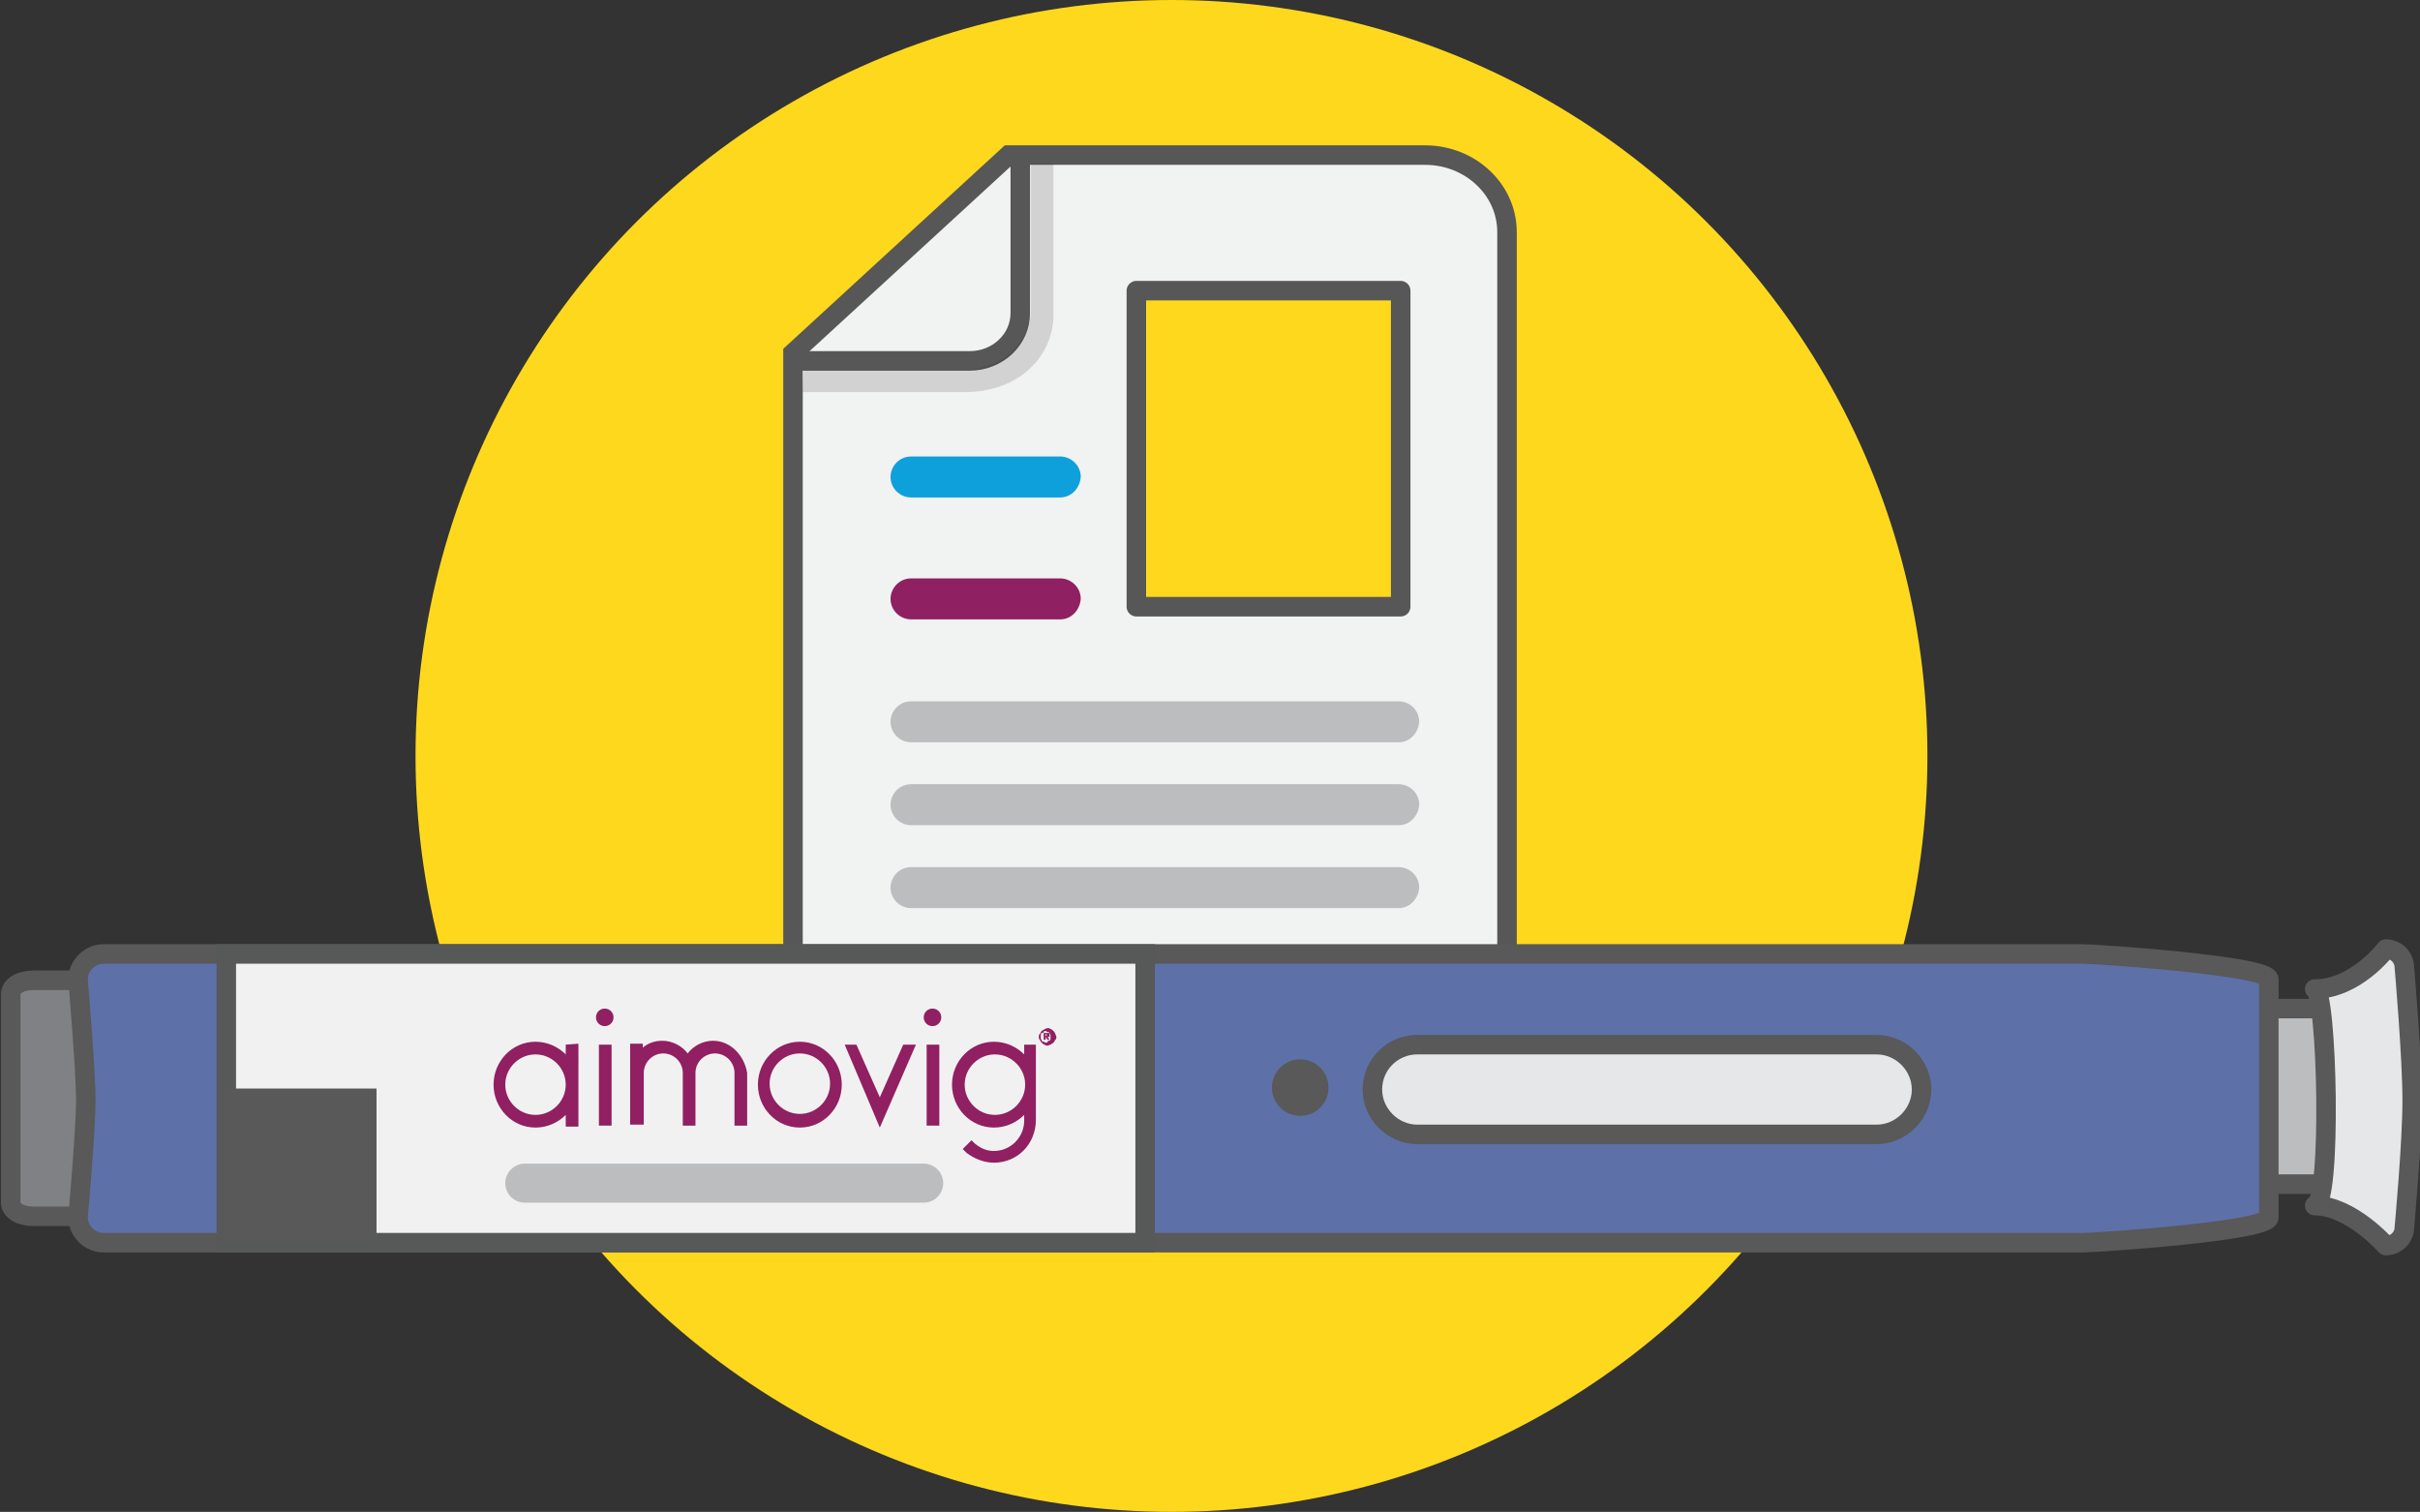<?xml version="1.0" encoding="utf-8"?>
<!-- Generator: Adobe Illustrator 24.3.0, SVG Export Plug-In . SVG Version: 6.00 Build 0)  -->
<svg version="1.1" id="Layer_1" xmlns="http://www.w3.org/2000/svg" xmlns:xlink="http://www.w3.org/1999/xlink" x="0px" y="0px"
	 viewBox="0 0 248.1 155" style="enable-background:new 0 0 248.1 155;" xml:space="preserve">
<rect x="0" y="0" width="248.1" height="155" fill="#333333" stroke="none"/>
<style type="text/css">
	.st0{fill:#FED81D;}
	.st1{fill:#F1F2F2;stroke:#575757;stroke-width:2;stroke-miterlimit:10;}
	.st2{fill:none;stroke:#575757;stroke-width:2;stroke-miterlimit:10;}
	.st3{fill:#221F1F;fill-opacity:0.15;}
	.st4{fill:#0EA0DB;}
	.st5{fill:#8F2062;}
	.st6{fill:#BBBDBF;}
	.st7{fill:#FED81D;stroke:#575757;stroke-width:2;stroke-linecap:round;stroke-linejoin:round;stroke-miterlimit:10;}
	.st8{fill:#BBBDBF;stroke:#585958;stroke-width:2;stroke-linejoin:round;stroke-miterlimit:10;}
	.st9{fill:#808184;stroke:#585958;stroke-width:2;stroke-miterlimit:10;}
	.st10{fill:#5E70A8;stroke:#585958;stroke-width:2;stroke-miterlimit:10;}
	.st11{fill:#E6E7E8;stroke:#585958;stroke-width:2;stroke-linejoin:round;stroke-miterlimit:10;}
	.st12{fill:#E6E7E8;stroke:#585958;stroke-width:2;stroke-miterlimit:10;}
	.st13{fill:#585958;}
	.st14{fill:#F1F1F2;stroke:#575858;stroke-width:2;stroke-miterlimit:10;}
	.st15{fill:#902061;}
</style>
<circle class="st0" cx="120.1" cy="77.5" r="77.5"/>
<g>
	<path class="st1" d="M81.3,117.2V36.6v-0.4l22.1-20.3h42.7c4.6,0,8.4,3.5,8.4,7.9v93.5L81.3,117.2L81.3,117.2z"/>
	<path class="st2" d="M81.6,37h17.8c2.9,0,5.2-2.2,5.2-4.9V15.4"/>
	<path class="st3" d="M82.3,40.2h16.6c5.7,0,9.1-3.8,9.1-7.9V16.8l-2.3,0v14.8c0,3.1-2.6,6.3-6.9,6.3l-16.4,0L82.3,40.2z"/>
</g>
<g>
	<path class="st4" d="M108.7,51H93.4c-1.1,0-2.1-0.9-2.1-2.1l0,0c0-1.1,0.9-2.1,2.1-2.1h15.3c1.1,0,2.1,0.9,2.1,2.1l0,0
		C110.7,50.1,109.8,51,108.7,51z"/>
</g>
<path class="st5" d="M108.7,63.5H93.4c-1.1,0-2.1-0.9-2.1-2.1l0,0c0-1.1,0.9-2.1,2.1-2.1h15.3c1.1,0,2.1,0.9,2.1,2.1l0,0
	C110.7,62.6,109.8,63.5,108.7,63.5z"/>
<path class="st6" d="M143.4,76.1h-50c-1.1,0-2.1-0.9-2.1-2.1l0,0c0-1.1,0.9-2.1,2.1-2.1h50c1.1,0,2.1,0.9,2.1,2.1l0,0
	C145.4,75.2,144.5,76.1,143.4,76.1z"/>
<path class="st6" d="M143.4,84.6h-50c-1.1,0-2.1-0.9-2.1-2.1l0,0c0-1.1,0.9-2.1,2.1-2.1h50c1.1,0,2.1,0.9,2.1,2.1l0,0
	C145.4,83.7,144.5,84.6,143.4,84.6z"/>
<path class="st6" d="M143.4,93.1h-50c-1.1,0-2.1-0.9-2.1-2.1l0,0c0-1.1,0.9-2.1,2.1-2.1h50c1.1,0,2.1,0.9,2.1,2.1l0,0
	C145.4,92.2,144.5,93.1,143.4,93.1z"/>
<rect x="116.5" y="29.8" class="st7" width="27.1" height="32.4"/>
<rect x="231.8" y="103.4" class="st8" width="8" height="18"/>
<path class="st9" d="M10.8,124.7H3.4c-1.3,0-2.3-0.6-2.3-1.4v-21.4c0-0.8,1-1.4,2.3-1.4h7.4"/>
<path class="st10" d="M213.6,127.4H10.6c-1.4,0-2.6-1.2-2.6-2.6c0,0,0.8-9.1,0.8-12S8,100.4,8,100.4c0-1.4,1.2-2.6,2.6-2.6h202.9
	c1.4,0,19.1,1.2,19.1,2.6v24.4C232.7,126.2,215,127.4,213.6,127.4z"/>
<path class="st11" d="M237.3,101.4c4.2,0,7.3-4.1,7.3-4.1c1.1,0,1.9,0.9,1.9,1.9c0,0,0.8,9.2,0.8,13.6s-0.8,13-0.8,13
	c0,1.1-0.9,1.9-1.9,1.9c0,0-3.6-4.1-7.3-4.1C239.1,123.6,238.6,101.4,237.3,101.4z"/>
<path class="st12" d="M145.3,107.1h47.1c2.5,0,4.6,2.1,4.6,4.6l0,0c0,2.5-2.1,4.6-4.6,4.6h-47.1c-2.5,0-4.6-2.1-4.6-4.6l0,0
	C140.7,109.1,142.8,107.1,145.3,107.1z"/>
<circle class="st13" cx="133.3" cy="111.5" r="2.9"/>
<rect x="23.2" y="97.8" class="st14" width="94.2" height="29.6"/>
<g>
	<path class="st15" d="M95.6,103.4c0.5,0,0.9,0.4,0.9,0.9c0,0.5-0.4,0.9-0.9,0.9s-0.9-0.4-0.9-0.9S95.1,103.4,95.6,103.4z"/>
	<path class="st15" d="M82,106.8c-2.4,0-4.3,2-4.3,4.4c0,2.4,1.9,4.4,4.3,4.4c2.4,0,4.3-2,4.3-4.4S84.4,106.8,82,106.8z M85.1,111.1
		c0,1.7-1.4,3.1-3.1,3.1c-1.7,0-3.1-1.4-3.1-3.1s1.4-3.1,3.1-3.1C83.7,108,85.1,109.4,85.1,111.1z"/>
	<rect x="95" y="107.1" class="st15" width="1.3" height="8.3"/>
	<path class="st15" d="M62,103.4c0.5,0,0.9,0.4,0.9,0.9c0,0.5-0.4,0.9-0.9,0.9c-0.5,0-0.9-0.4-0.9-0.9S61.5,103.4,62,103.4z"/>
	<path class="st15" d="M58,107.1v1c-0.8-0.8-1.9-1.3-3.1-1.3c-2.4,0-4.3,2-4.3,4.4c0,2.4,1.9,4.4,4.3,4.4c1.2,0,2.3-0.5,3.1-1.3v1.2
		h1.3V107L58,107.1C58,107,58,107.1,58,107.1z M54.9,114.3c-1.7,0-3.1-1.4-3.1-3.1s1.4-3.1,3.1-3.1s3.1,1.4,3.1,3.1
		C58,112.9,56.6,114.3,54.9,114.3z"/>
	<rect x="61.4" y="107.1" class="st15" width="1.3" height="8.3"/>
	<path class="st15" d="M73.1,106.7c-1,0-2,0.5-2.6,1.3c-0.6-0.8-1.6-1.3-2.6-1.3c-0.7,0-1.4,0.2-2,0.7v-0.4h-1.3v8.3H66V110
		c0-1.1,0.9-2,2-2s2,0.9,2,2v5.4h1.3V110c0-1.1,0.9-2,2-2s2,0.9,2,2v5.4h1.3V110C76.3,108.2,74.9,106.7,73.1,106.7z"/>
	<polygon class="st15" points="93.9,107.1 93.4,107.1 92.9,107.1 92.6,107.1 90.2,112.5 87.8,107.1 87.6,107.1 87,107.1 86.6,107.1 
		90.2,115.6 	"/>
	<path class="st15" d="M106.3,107.1H105v1c-0.8-0.8-1.9-1.3-3.1-1.3c-2.4,0-4.3,2-4.3,4.4c0,2.4,1.9,4.4,4.3,4.4
		c1.2,0,2.3-0.5,3.1-1.3v0.6c0,1.7-1.4,3.1-3.1,3.1c-0.8,0-1.4-0.3-2-0.8l-0.3-0.3l-0.9,0.9l0.4,0.4c0.8,0.6,1.8,1,2.8,1
		c2.4,0,4.3-1.9,4.3-4.4v-1l0,0V107.1z M102,114.3c-1.7,0-3.1-1.4-3.1-3.1s1.4-3.1,3.1-3.1c1.7,0,3.1,1.4,3.1,3.1
		S103.7,114.3,102,114.3z"/>
	<g>
		<path class="st15" d="M106.5,106.3c0-0.1,0-0.2,0.1-0.3s0.1-0.2,0.2-0.3s0.2-0.1,0.3-0.2c0.1,0,0.2-0.1,0.3-0.1
			c0.1,0,0.2,0,0.3,0.1c0.1,0,0.2,0.1,0.3,0.2c0.1,0.1,0.1,0.1,0.2,0.3c0,0.1,0.1,0.2,0.1,0.3c0,0.1,0,0.2-0.1,0.3s-0.1,0.2-0.2,0.3
			s-0.2,0.1-0.3,0.2c-0.1,0-0.2,0.1-0.3,0.1c-0.1,0-0.2,0-0.3-0.1c-0.1,0-0.2-0.1-0.3-0.2c-0.1-0.1-0.1-0.1-0.2-0.3
			C106.5,106.5,106.5,106.4,106.5,106.3z M106.7,106.3c0,0.1,0,0.2,0,0.2s0.1,0.1,0.1,0.2c0.1,0.1,0.1,0.1,0.2,0.1s0.1,0.1,0.2,0.1
			s0.2,0,0.2-0.1s0.1-0.1,0.2-0.1c0.1-0.1,0.1-0.1,0.1-0.2c0-0.1,0-0.1,0-0.2s0-0.2,0-0.2c0-0.1-0.1-0.1-0.1-0.2
			c-0.1-0.1-0.1-0.1-0.2-0.1s-0.1-0.1-0.2-0.1s-0.2,0-0.2,0.1s-0.1,0.1-0.2,0.1c-0.1,0.1-0.1,0.1-0.1,0.2S106.7,106.2,106.7,106.3z
			 M107,105.9h0.3c0,0,0.1,0,0.1,0c0,0,0.1,0,0.1,0s0.1,0,0.1,0.1c0,0,0,0.1,0,0.1c0,0,0,0.1,0,0.1c0,0,0,0.1,0,0.1s0,0-0.1,0
			s-0.1,0-0.1,0l0.2,0.3h-0.2l-0.2-0.3h0v0.3H107V105.9z M107.2,106.2L107.2,106.2c0.1,0,0.1,0,0.1,0s0,0,0,0s0,0,0,0c0,0,0,0,0-0.1
			s0,0,0-0.1c0,0,0,0,0,0s0,0,0,0s0,0,0,0h-0.1V106.2z"/>
	</g>
</g>
<rect x="22.9" y="111.6" class="st13" width="15.7" height="15.7"/>
<path class="st6" d="M53.8,123.3h40.9c1.1,0,2-0.9,2-2l0,0c0-1.1-0.9-2-2-2H53.8c-1.1,0-2,0.9-2,2l0,0
	C51.8,122.4,52.7,123.3,53.8,123.3z"/>
</svg>
